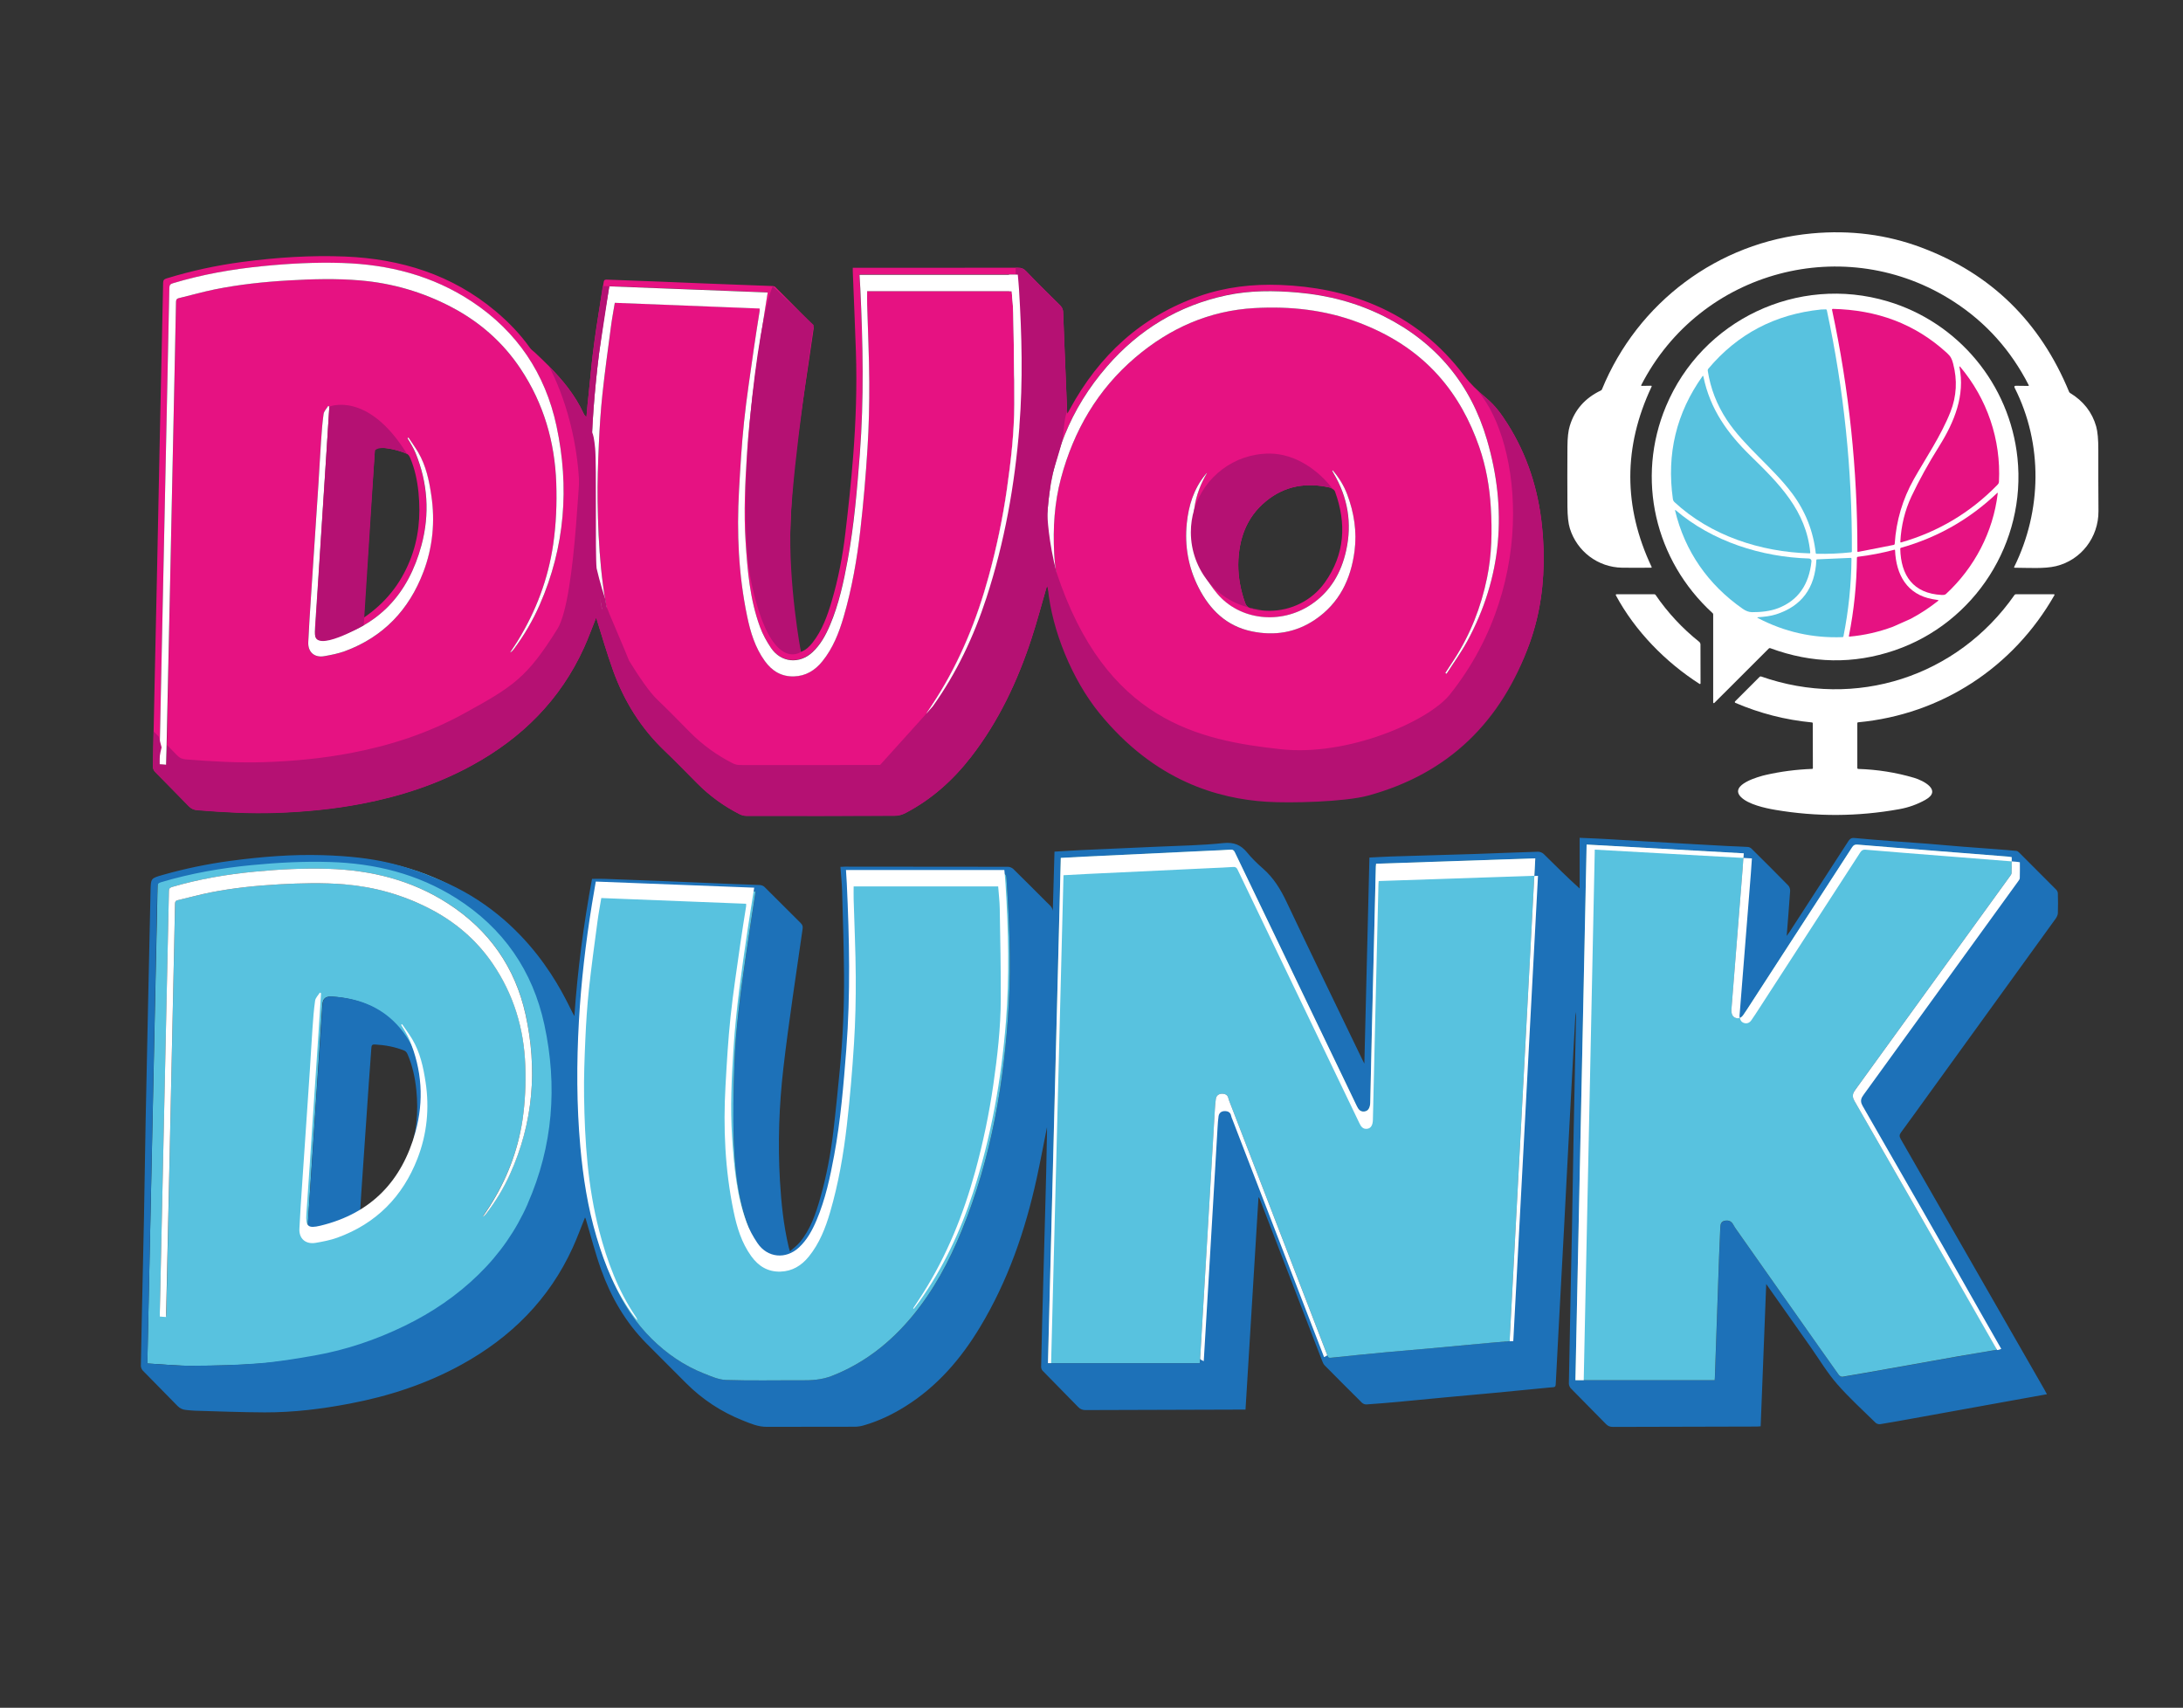 <?xml version="1.0" encoding="UTF-8"?>
<svg id="Camada_5" data-name="Camada 5" xmlns="http://www.w3.org/2000/svg" viewBox="0 0 596.28 466.46">
  <rect x="0" y="0" width="596.28" height="466.46" fill="#333333" stroke="none"/>
  <defs>
    <style>
      .cls-1 {
        fill: #e61282;
      }

      .cls-1, .cls-2, .cls-3, .cls-4, .cls-5, .cls-6 {
        stroke-width: 0px;
      }

      .cls-2 {
        fill: #1d71b8;
      }

      .cls-3 {
        fill: #b51173;
      }

      .cls-4 {
        fill: none;
      }

      .cls-5 {
        fill: #fff;
      }

      .cls-6 {
        fill: #58c2df;
      }
    </style>
  </defs>
  <g>
    <path class="cls-4" d="M122.32,246.75c-9.89-6.36-20.96-9.09-32.71-9.44-6.69-.2-13.37.14-20.04.78-7.63.73-15.16,2.01-22.51,4.16-.64.19-.9.42-.91,1.12-.43,20.43-.88,40.87-1.33,61.3-.39,17.91-.78,35.82-1.16,53.72,0,.35,0,.69,0,1.11.57.04,1.06.07,1.71.11.03-.47.06-.82.07-1.16.05-2.07.09-4.14.13-6.22.27-12.56.53-25.12.8-37.68.13-6.09.26-12.17.39-18.26.27-12.6.55-25.19.82-37.79.08-3.85.16-7.7.24-11.56,0-.51.05-.91.71-1.06,3.02-.69,6-1.54,9.03-2.13,6.16-1.21,12.41-1.85,18.68-2.2,5.98-.33,11.95-.49,17.93.01,8.09.68,15.72,2.83,22.9,6.47,7.12,3.61,13,8.58,17.46,15.09,5.79,8.44,8.6,17.79,8.96,27.86.18,4.98-.03,9.96-.77,14.91-1.27,8.44-4.31,16.23-8.91,23.48-.62.97-1.29,1.92-1.93,2.87.4-.18.65-.46.88-.76,2.61-3.38,4.81-7.01,6.57-10.87,6.37-14.06,7.51-28.68,4.23-43.55-2.82-12.77-9.91-23.02-21.24-30.31Z"/>
    <path class="cls-4" d="M107.83,279.71c-4.56-4.9-10.46-7.08-17.11-7.51-1.8-.12-2.57.49-2.68,2.25-.4,5.78-.76,11.56-1.15,17.33-.49,7.42-.98,14.84-1.47,22.26-.48,7.24-.96,14.47-1.43,21.71-.12,1.88.76,2.65,2.55,2.34,8.54-1.46,15.36-5.72,20.65-12.34,5.6-7.01,8.04-15.1,8.12-25.31-.18-1.42-.39-4.19-.86-6.93-.86-5.21-3-9.92-6.63-13.82Z"/>
    <path class="cls-6" d="M151.92,279.03c-3.27-14.9-11.58-26.7-24.82-34.92-10.83-6.71-22.84-9.62-35.54-9.98-7.33-.21-14.65.16-21.95.86-8.65.81-17.16,2.28-25.5,4.71-.79.23-1.04.57-1.05,1.36-.13,7.59-.31,15.17-.48,22.76-.42,19.53-.84,39.06-1.26,58.59-.34,16.12-.7,32.25-1.04,48.37,0,.51,0,1.01,0,1.65,4.24.23,8.33.66,12.42.63,6.22-.02,12.47-.16,18.67-.64,5.33-.42,10.65-1.27,15.91-2.19,8.83-1.54,17.27-4.34,25.34-8.2,7.67-3.66,14.64-8.28,20.76-14.15,5.88-5.64,10.49-12.11,13.79-19.46,7.15-15.94,8.42-32.52,4.71-49.38ZM107.19,325.77c-5.29,6.62-12.11,10.88-20.65,12.34-1.8.3-2.67-.46-2.55-2.34.46-7.24.95-14.47,1.43-21.71.49-7.42.98-14.84,1.47-22.26.39-5.78.75-11.56,1.15-17.33.12-1.76.89-2.38,2.68-2.25,6.65.44,12.55,2.61,17.11,7.51,3.63,3.9,5.76,8.61,6.63,13.82.46,2.74.68,5.51.86,6.93-.08,10.21-2.53,18.3-8.12,25.31ZM139.33,320.61c-1.75,3.87-3.95,7.49-6.57,10.87-.23.3-.48.58-.88.76.65-.96,1.31-1.9,1.93-2.87,4.6-7.25,7.64-15.04,8.91-23.48.74-4.95.95-9.92.77-14.91-.36-10.07-3.17-19.42-8.96-27.86-4.46-6.5-10.34-11.48-17.46-15.09-7.18-3.64-14.81-5.8-22.9-6.47-5.98-.5-11.96-.34-17.93-.01-6.28.35-12.52.99-18.68,2.2-3.04.6-6.02,1.44-9.03,2.13-.66.15-.7.55-.71,1.06-.07,3.85-.15,7.7-.24,11.56-.27,12.6-.55,25.19-.82,37.79-.13,6.09-.27,12.17-.39,18.26-.27,12.56-.53,25.12-.8,37.68-.04,2.07-.09,4.14-.13,6.22,0,.35-.04.7-.07,1.16-.65-.04-1.13-.07-1.71-.11,0-.42,0-.77,0-1.11.39-17.91.77-35.82,1.16-53.72.45-20.43.9-40.87,1.33-61.3.01-.69.27-.93.91-1.12,7.36-2.14,14.88-3.43,22.51-4.16,6.66-.64,13.34-.98,20.04-.78,11.76.35,22.82,3.08,32.71,9.44,11.33,7.28,18.42,17.54,21.24,30.31,3.28,14.87,2.14,29.49-4.23,43.55Z"/>
  </g>
  <path class="cls-5" d="M45.36,359.73c-.65-.04-1.13-.07-1.71-.11,0-.42,0-.77,0-1.11.39-17.93.77-35.85,1.16-53.78.45-20.45.9-40.91,1.33-61.36.01-.7.27-.93.91-1.12,7.36-2.15,14.88-3.43,22.51-4.16,6.66-.64,13.34-.98,20.04-.78,11.76.35,22.82,3.08,32.71,9.45,11.33,7.29,18.42,17.55,21.24,30.34,3.28,14.88,2.14,29.52-4.23,43.59-1.75,3.87-3.95,7.5-6.57,10.88-.23.3-.48.58-.88.76.65-.96,1.31-1.9,1.93-2.88,4.6-7.25,7.64-15.06,8.91-23.5.74-4.95.95-9.93.77-14.92-.36-10.08-3.17-19.44-8.96-27.89-4.46-6.51-10.34-11.49-17.46-15.1-7.18-3.65-14.81-5.8-22.9-6.48-5.98-.5-11.96-.34-17.93-.01-6.28.35-12.52.99-18.68,2.2-3.04.6-6.02,1.44-9.03,2.14-.66.15-.7.55-.71,1.07-.07,3.86-.15,7.71-.24,11.57-.27,12.61-.55,25.22-.82,37.82-.13,6.09-.26,12.18-.39,18.28-.27,12.57-.97,44.64-1,45.11Z"/>
  <g>
    <g>
      <g>
        <path class="cls-5" d="M428.8,116.28c1.31-4.34,4.14-7.55,8.49-9.63.13-.06.23-.17.28-.3,9.73-23.74,31.71-40.24,57.34-42.59,10.52-.97,20.51.32,29.96,3.87,18.97,7.12,32.4,20.25,40.3,39.4.06.13.15.24.27.31,3.64,2.21,6.02,5.26,7.12,9.12.41,1.42.6,3.59.59,6.5-.01,5.55,0,11.09.04,16.64.05,7.14-4.73,13.39-11.61,15.04-3.16.76-7.6.45-11.25.43-.18,0-.23-.08-.15-.24,7.56-15.32,7.88-33.56.12-48.9-.19-.38-.07-.57.35-.56l3.33.04c.18,0,.23-.08.14-.24-4.85-9.48-11.64-17.06-20.37-22.73-29.58-19.23-69.34-8.7-85.46,22.77-.04.08.02.19.12.19l2.54-.04c.2,0,.25.08.17.27-7.74,16.4-7.74,32.8,0,49.19.08.16.03.24-.16.24-2.62.03-5.25.03-7.87,0-6.63-.1-12.33-4.46-14.28-10.7-.43-1.37-.65-3.37-.67-6.02-.03-5.43-.04-10.86,0-16.29.01-2.48.23-4.4.65-5.77Z"/>
        <path class="cls-5" d="M455.06,110.97c9.87-23.58,35.98-35.99,60.55-28.66,19.32,5.76,33.33,22.67,35.45,42.73,2.45,23.13-11.6,45.1-33.53,52.59-11.23,3.83-22.56,3.64-34-.59-.14-.05-.26-.02-.37.08l-14.91,14.89c-.11.11-.3.03-.3-.12v-24.04c.01-.15-.04-.28-.16-.38-15.8-14.43-20.99-36.79-12.73-56.5Z"/>
        <path class="cls-5" d="M480.68,184.85c.09-.09.22-.12.34-.08,25.81,9.06,53.59.13,69.23-22.25.1-.14.24-.21.41-.21h10.35c.13,0,.22.15.15.26-11.21,19.69-30.86,32.59-53.59,34.72-.17.01-.25.11-.25.28v12.19c0,.15.12.27.27.27,5.2.16,10.29.96,15.26,2.43,2.4.71,7.79,3.38,3.03,6.03-2.21,1.23-4.58,2.08-7.11,2.53-11.31,2.04-22.61,2.1-33.9.18-2.82-.48-7.31-1.49-9.31-3.47-3.45-3.41,5.13-5.7,6.69-6.05,4.15-.95,8.39-1.5,12.71-1.66.15,0,.23-.08.22-.23l-.03-12.23c0-.14-.07-.22-.21-.23-7.26-.69-14.24-2.48-20.93-5.35-.16-.07-.2-.28-.08-.4l6.73-6.73Z"/>
        <path class="cls-5" d="M441.55,162.32h10.33c.14,0,.25.06.33.17,3.33,4.86,7.3,9.13,11.9,12.8.24.19.37.47.37.77l.02,10.6c0,.14-.15.22-.27.15-9.27-5.93-17.61-14.43-22.86-24.2-.07-.13.02-.29.17-.29Z"/>
      </g>
      <path class="cls-1" d="M531.83,96.44c-8.81-8.08-19.2-11.79-31.19-12.07-.15,0-.26.13-.22.27,4.65,21.72,6.96,43.7,6.92,65.92,0,.15.07.21.22.18l9.69-1.9c.18-.04.28-.15.29-.33.41-6.29,2.16-12.18,5.24-17.66,3.12-5.54,7.41-11.83,9.97-18.31,1.7-4.29,1.94-8.71.73-13.27-.34-1.28-.65-1.91-1.66-2.84h0Z"/>
      <path class="cls-6" d="M495.97,151.08c0,.1.09.17.19.18,3.16.07,6.32-.06,9.47-.4.13-.02.2-.09.2-.22.11-22.23-2.17-44.2-6.84-65.92-.03-.15-.13-.22-.28-.22-.62,0-1.05.01-1.31.04-12.54,1.29-22.8,6.68-30.78,16.18-.13.15-.18.35-.15.54.74,4.82,2.47,9.28,5.18,13.4,4.84,7.33,12.45,12.88,17.86,20.1,3.62,4.84,5.78,10.28,6.46,16.34h0Z"/>
      <path class="cls-1" d="M546.01,131.56c.58-11.5-3.22-22.64-10.64-31.43-.06-.07-.18-.02-.16.08,1.59,7.75-1.39,15.06-5.48,21.59-3.02,4.82-5.55,9.41-7.61,13.77-1.8,3.82-2.82,7.96-3.05,12.42,0,.15.06.21.21.17,10.13-2.91,18.86-8.11,26.19-15.6.3-.31.52-.52.54-.99h0Z"/>
      <path class="cls-6" d="M494.47,150.94c-1.1-11.46-8.49-18.8-16.36-26.48-6.2-6.06-10.99-12.64-12.84-21.63-.04-.21-.13-.23-.25-.05-7.13,10.02-9.82,21.19-8.08,33.51.05.35.2.63.44.86,9.86,9.17,23.57,13.63,36.9,14,.13,0,.19-.06.18-.19h0Z"/>
      <path class="cls-1" d="M531.52,162.26c7.76-7.15,12.91-16.95,14.15-27.46.03-.21-.04-.24-.19-.1-7.51,7.14-16.25,12.12-26.25,14.93-.11.03-.18.13-.18.24.16,7.34,3.54,12.24,11.32,12.64.55.03.93-.05,1.15-.26h0Z"/>
      <path class="cls-6" d="M457.54,139.44c2.66,11.12,9.01,20.25,18.48,26.85.87.61,1.71.91,2.54.92,2.35.02,4.95-.25,7.11-1.08,5.42-2.09,8.46-6.36,9.13-12.81.04-.4-.26-.75-.67-.77-12.94-.39-26.43-4.63-36.44-13.21-.07-.06-.18,0-.16.1h0Z"/>
      <path class="cls-1" d="M517.02,171.2l4.9-2.18c2.66-1.42,5.14-3.05,7.46-4.89.16-.13.14-.21-.06-.24-.5-.07-.99-.16-1.46-.24-6.99-1.26-9.95-6.68-10.23-13.32,0-.15-.08-.2-.22-.16-3.28.87-6.61,1.51-9.98,1.92-.12.01-.21.11-.22.24-.06,7.2-.79,14.34-2.19,21.4-.02.11.02.17.14.16,4.05-.36,8.01-1.26,11.86-2.69h0Z"/>
      <path class="cls-6" d="M505.5,152.38l-9.17.4c-.13,0-.19.07-.2.2-.35,7.66-4.03,12.6-11.04,14.84-1.48.47-3.19.66-4.84.77-.3.02-.31.1-.05.24,7.22,3.77,14.91,5.51,23.09,5.2.13,0,.21-.07.24-.2,1.39-7,2.13-14.07,2.2-21.22,0-.13-.11-.24-.24-.23h0Z"/>
    </g>
    <g id="DUODUNK-LOGO.tif">
      <g>
        <path class="cls-1" d="M421.63,150.73c0-.31-.02-.62-.03-.93,0-.39-.02-.77-.05-1.17-.02-.44-.04-.89-.07-1.34,0-.13-.02-.27-.02-.41-.03-.47-.07-.95-.11-1.42v-.02s0-.1-.02-.15v-.02c-.05-.58-.11-1.16-.16-1.74-1.05-10.01-4.05-19.34-9.45-27.85-1.59-2.51-3.3-4.89-5.64-6.85-1.18-.99-2.34-2.02-3.43-3.12-.96-.96-1.87-1.98-2.68-3.06-6.45-8.58-14.48-15.08-24.36-19.3-8.26-3.53-16.92-5.17-25.88-5.52-7.58-.29-14.98.55-22.15,3.06-15.91,5.57-27.4,16.22-35.36,30.88-.18.33-.37.65-.67,1.19-.04-.39-.07-.52-.07-.65-.06-1.47-.12-2.94-.18-4.41-.1-2.31-.19-4.63-.28-6.93-.06-1.21-.11-2.43-.15-3.64-.02-.4-.03-.8-.05-1.2-.15-3.6-.29-7.2-.42-10.8,0-.11,0-.2-.02-.3,0-.09-.02-.19-.05-.28-.02-.08-.03-.15-.06-.23-.1-.32-.25-.6-.47-.87-.08-.11-.18-.21-.29-.32-3.1-3.06-6.22-6.11-9.22-9.26-.68-.72-1.29-.94-2.21-.94h-2.49c-13.77.02-27.54.02-41.31.02h-1.35c0,.38,0,.63,0,.87.29,7.37.61,14.72.86,22.08.32,9.55-.02,19.1-.76,28.62-.55,7-1.3,14-2.13,20.97-.74,6.26-1.93,12.45-3.72,18.51-1.19,4.04-2.61,7.99-5.26,11.37-.84,1.06-1.79,1.98-3.15,2.49-.13-.42-.24-.76-.33-1.11-1.35-5.74-2-11.58-2.35-17.45-.73-12.76.02-25.48,1.61-38.14,1.32-10.54,3.03-21.04,4.53-31.56.06-.38-.11-.94-.38-1.21-3.34-3.43-6.72-6.83-10.11-10.22-.15-.15-.43-.23-.65-.24-5.88-.23-11.76-.44-17.63-.67-4.68-.18-9.35-.38-14.04-.57-4.5-.18-9-.34-13.49-.51-.47-.02-.91-.08-1.03.63-.85,5.47-1.85,10.92-2.57,16.41-.06.46-.12.91-.17,1.38-.08.66-.16,1.31-.24,1.97-.07.51-.12,1.03-.18,1.55-.02.14-.03.28-.05.42-.1.94-.2,1.88-.29,2.82-.09.86-.18,1.73-.26,2.59-.14,1.38-.28,2.75-.42,4.13-.07.77-.15,1.55-.24,2.32-.11,1.09-.2,2.19-.29,3.29-.43-.3-.65-.65-.82-1.03-2.29-4.95-5.66-9.04-9.4-12.83-1.25-1.26-2.53-2.49-3.84-3.72-.45-.42-.99-.76-1.33-1.24-2.71-3.83-5.94-7.16-9.52-10.15-11.86-9.91-25.81-14.22-41.02-14.85-9.37-.38-18.71.24-28.01,1.47-7.05.93-13.97,2.42-20.76,4.51-.67.21-.92.47-.93,1.18-.11,6.14-.26,12.26-.4,18.4-.17,7.94-.35,15.9-.51,23.84-.28,13.1-.55,26.21-.81,39.31-.17,7.94-.35,15.9-.52,23.84-.12,5.7-.24,11.39-.36,17.09-.07,3.24-.13,6.47-.19,9.71,0,.44.22.99.52,1.31,3.09,3.18,6.24,6.3,9.31,9.48.67.68,1.4.98,2.28,1.04,7.16.57,14.32.99,21.52.74,7.81-.27,15.55-1,23.22-2.46,10.63-2.02,20.83-5.33,30.35-10.55,13.59-7.44,24.07-17.85,30.53-32.06,1.27-2.79,2.31-5.7,3.34-8.27,1.48,4.67,2.89,9.65,4.64,14.5,3.02,8.37,7.62,15.77,14.11,21.94,3.02,2.88,5.92,5.89,8.87,8.85,3.41,3.43,7.28,6.23,11.57,8.41.56.29,1.24.46,1.86.46,13.51.02,27.02.02,40.53-.03.96,0,2.01-.28,2.87-.73,7.18-3.73,13.06-9.03,17.98-15.38,7.46-9.64,12.59-20.5,16.39-32,1.61-4.88,2.92-9.87,4.34-14.77.02.05.04.11.06.17.05.19.11.41.18.64,3.05,11.38,8.99,25.69,17.37,34.03,3.45,3.44,36.25,20.35,49.18,21.2,6.62.43,13.39.4,19.77-1.33,22.11-6.01,37.62-17.68,45.27-39,2.91-8.12,3.99-16.45,3.79-24.92ZM115.64,156.23c-3.91,10.32-10.92,17.75-21.39,21.63-1.82.67-3.76,1.04-5.69,1.39-2.68.46-4.49-1.12-4.38-3.84.19-4.13.48-8.25.75-12.38.24-3.88.51-7.75.77-11.62.43-6.52.87-13.03,1.29-19.55.24-3.76.43-7.53.69-11.29.17-2.49.34-5,.69-7.46.11-.78.82-1.47,1.25-2.21.11.06.22.11.33.17-.26,4.15-.51,8.3-.78,12.45-.48,7.39-.96,14.77-1.44,22.16-.55,8.55-1.08,17.1-1.68,25.65-.24,3.39.42,4.03,3.72,3.22,13.66-3.37,21.76-12.36,25.33-25.59,2.3-8.53,1.74-17.05-1.65-25.29-.29-.7-.66-1.37-1.03-2.04-.36-.66-.77-1.29-1.15-1.93.09-.06.17-.11.26-.18.9,1.35,1.86,2.66,2.68,4.07,2.13,3.63,2.97,7.68,3.58,11.77,1.06,7.13.38,14.15-2.17,20.87ZM99.35,168.73c.15-2.49.27-4.72.42-6.95.57-8.61,1.13-17.23,1.72-25.84.29-4.3.61-8.6.9-12.92.04-.59.24-.85.85-.81,2.73.15,5.39.64,7.9,1.74.4.18.73.69.9,1.12,1.28,3.02,1.94,6.19,2.27,9.45.64,6.4.07,12.65-2.37,18.66-2.58,6.36-6.65,11.51-12.58,15.54ZM147.42,165.18c-1.91,4.34-4.29,8.4-7.13,12.19-.25.33-.52.65-.95.86.7-1.08,1.43-2.13,2.09-3.23,4.99-8.12,8.3-16.85,9.67-26.31.81-5.55,1.03-11.12.84-16.7-.39-11.29-3.45-21.77-9.73-31.23-4.84-7.29-11.22-12.86-18.95-16.91-7.8-4.08-16.08-6.49-24.86-7.25-6.49-.56-12.98-.38-19.47-.02-6.81.39-13.59,1.11-20.28,2.47-3.3.67-6.54,1.61-9.81,2.39-.72.17-.76.62-.77,1.2-.07,4.32-.16,8.63-.25,12.95-.3,14.12-.59,28.23-.9,42.36-.15,6.82-.29,13.64-.43,20.46-.29,14.07-.58,28.15-.86,42.23-.05,2.32-.1,4.64-.15,6.97,0,.38-.04.77-.07,1.3-.7-.05-1.23-.08-1.85-.12,0-.46,0-.86,0-1.25.42-20.07.83-40.14,1.26-60.22.48-22.9.98-45.8,1.44-68.7.02-.78.29-1.04.99-1.25,7.99-2.4,16.15-3.84,24.44-4.66,7.24-.72,14.49-1.09,21.76-.87,12.76.4,24.76,3.46,35.5,10.59,12.3,8.16,20,19.65,23.06,33.97,3.56,16.66,2.32,33.05-4.59,48.8ZM278.45,116.58c-1.27,15.9-4.05,31.5-9,46.68-3.45,10.57-8.16,20.55-14.64,29.64-.49.68-1.01,1.32-1.52,1.99-.05-.05-.1-.1-.15-.14.89-1.36,1.8-2.71,2.66-4.07,6.54-10.34,11.07-21.54,14.28-33.31,2.14-7.84,3.81-15.77,4.96-23.81,1.1-7.68,1.99-15.4,2.01-23.17,0-2.96,0-5.92-.04-8.87,0-1.44-.02-2.88-.05-4.31-.05-3.88-.12-7.76-.19-11.64-.03-1.99-.28-3.97-.43-6.06h-39.49c0,1.17-.02,2.31,0,3.46.2,7.11.54,14.22.58,21.33.04,6.02-.1,12.05-.47,18.07-.47,7.45-1.11,14.9-1.96,22.32-.91,8.03-2.29,15.99-4.56,23.76-1.28,4.38-2.93,8.57-5.84,12.17-2,2.47-4.5,3.99-7.72,4.1-3.44.11-6.01-1.47-7.99-4.22-2.65-3.67-3.92-7.88-4.82-12.24-2.35-11.33-2.86-22.78-2.21-34.31.35-6.27.71-12.53,1.37-18.77.72-6.74,1.76-13.44,2.71-20.14.47-3.37,1.03-6.73,1.56-10.1.02-.18,0-.36,0-.71-13.18-.51-26.32-1.03-39.56-1.56-.37,2.22-.77,4.31-1.04,6.42-.82,6.18-1.68,12.35-2.35,18.55-.48,4.51-.77,9.04-.97,13.57-.23,5.22-.42,10.45-.34,15.67.06,3.27.15,6.54.32,9.79,0,.19.02.38.02.58.05.88.11,1.77.16,2.66.02.29.04.57.06.85.11,1.52.24,3.02.39,4.53,0,.02,0,.02,0,.04.07.77.15,1.53.24,2.29.09.75.18,1.5.28,2.24.26,1.94.56,3.88.92,5.8.1.55.2,1.1.31,1.65.21,1.13.46,2.26.72,3.38.11.51.24,1.02.37,1.53,0,.02,0,.04.02.06.1.42.2.84.31,1.25.91,3.52,1.97,6.98,3.26,10.36.16.44.33.87.51,1.31,0,.03.02.07.04.1.18.45.37.9.55,1.34.15.36.31.72.47,1.08.27.61.55,1.23.85,1.83.19.37.37.75.56,1.12.2.39.4.78.61,1.17.31.58.63,1.16.96,1.73.2.34.39.68.59,1.01.51.86,1.05,1.7,1.62,2.53.18.27.34.55.37.95-.27-.33-.56-.64-.81-.98-4.95-6.59-8.01-14.1-10.34-21.92-.16-.55-.33-1.12-.48-1.67-.12-.44-.24-.89-.36-1.34-.27-1-.52-2.01-.75-3.02-.09-.37-.17-.73-.25-1.11-.34-1.58-.65-3.16-.93-4.75-.11-.59-.2-1.18-.3-1.78-.16-1.03-.32-2.05-.46-3.08-.04-.28-.08-.55-.11-.83-.05-.37-.1-.75-.15-1.13-.15-1.11-.27-2.22-.38-3.33-.08-.81-.16-1.63-.24-2.44-.15-1.6-.27-3.2-.37-4.8-.2-3.01-.33-6.04-.4-9.05,0-.27-.02-.54-.02-.81,0-.19,0-.37,0-.55-.02-.43-.02-.86-.02-1.29,0-.22,0-.44,0-.66t0-.02s0,0,0-.02c0,0,0-.02,0-.03t0-.02s0,0,0-.02c0,0,0,0,0-.02t0-.02s0,0,0-.02t0-.02h0s0-.02,0-.02h0s0-.02,0-.02t0-.02c-.02-1.08-.02-2.17,0-3.26t0-.02s0-.02,0-.03t0-.02s0,0,0-.02t0-.02s0,0,0-.02t0-.02s0,0,0-.02t0-.02s0-.02,0-.02t0-.02s0,0,0-.02c0,0,0-.02,0-.03h0s0-.03,0-.04h0s0-.03,0-.05c0,0,0-.02,0-.02t0-.02s0-.02,0-.03c0-.15,0-.32,0-.47,0-.06,0-.11,0-.17t0-.02s0,0,0,0h0s0-.02,0-.02t0-.02s0,0,0-.02t0-.02s0-.02,0-.02h0s0-.02,0-.02t0-.02h0s0-.03,0-.05t0-.02c0-.19,0-.37,0-.55,0-.23,0-.47.02-.71.06-3.72-.43-6.65.41-11.18.24-1.28.15-2.61.25-3.92.07-1.06.15-2.13.24-3.19.03-.42.07-.83.11-1.24,0-.15.02-.31.04-.46.08-.99.17-1.99.28-2.98.02-.18.03-.36.06-.53.11-1.25.24-2.49.39-3.73.12-1.13.26-2.27.4-3.4.32-2.61.68-5.21,1.06-7.8.07-.5.15-.99.23-1.48.16-1.09.33-2.18.51-3.28.33-2,.68-4,1.04-6.1,14.43.55,28.81,1.11,43.26,1.66-.61,3.9-1.25,7.68-1.8,11.47-1.6,10.81-3.16,21.61-3.86,32.52-.51,8.02-.9,16.03-.37,24.05.51,7.9,1.17,15.8,3.92,23.31.74,2.02,1.81,3.97,3.02,5.75,2.73,4.03,7.76,4.47,11.33,1.15,2.22-2.08,3.63-4.69,4.79-7.46,2.4-5.68,3.69-11.67,4.8-17.7,1.77-9.58,2.57-19.27,3.32-28.97,1.16-15.1.84-30.18.12-45.28-.06-1.19-.14-2.38-.22-3.68h43.25c.11,1.34.25,2.66.33,3.99.77,12.52,1.09,25.02.09,37.55ZM369.97,150.58c-1.01,7.68-4.16,14.17-10.72,18.63-5.27,3.59-11.13,4.52-17.35,3.24-6.91-1.43-11.43-5.89-14.51-11.91-2.81-5.51-3.86-11.46-3.23-17.61.5-4.78,1.87-9.31,4.95-13.14.14-.17.28-.34.42-.51.04-.05.11-.08.17-.11-1.75,2.97-2.96,6.11-3.45,9.48-.02.18-.05.35-.07.53-.96,7.2.2,13.92,3.99,19.87h0c.66,1.05,1.41,2.06,2.24,3.06,6.16,7.35,17.32,8.6,25.62,3.08,5.35-3.56,8.3-8.72,9.66-14.85,1.64-7.46.45-14.49-3.45-21.05-.13-.22-.24-.44-.36-.66,0-.02.03-.06.11-.16,1.7,1.97,3.05,4.15,3.96,6.55,1.91,5.02,2.71,10.21,2,15.57ZM341.74,166.18c-.86-.24-1.34-.68-1.64-1.52-1.21-3.41-1.89-6.92-1.87-10.55.11-6.8,2.17-12.79,7.59-17.23,5.13-4.21,11.03-5.17,17.4-3.72.55.12,1.25.61,1.43,1.09,3.19,8.75,2.71,17.17-2.81,24.9-3.52,4.93-9.21,7.67-15.07,7.68h-.06c-.29,0-.56,0-.85-.02-.13,0-.26-.02-.4-.02-.22,0-.45-.02-.67-.06-1.02-.11-2.04-.29-3.05-.57ZM400.72,175.25c-1.65,3.04-3.72,5.87-5.6,8.78-.11-.07-.22-.14-.33-.21.81-1.25,1.64-2.49,2.44-3.74,4.42-6.84,7.33-14.31,8.96-22.24,1.3-6.36,1.42-12.82,1.03-19.29-.34-5.65-1.31-11.16-3.17-16.48-2.51-7.23-6.07-13.84-11.22-19.58-6.01-6.68-13.37-11.25-21.71-14.41-9.19-3.48-18.74-4.48-28.45-3.94-12.38.69-23.18,5.51-32.56,13.49-10.32,8.78-16.84,19.98-20.31,33-.18.66-.34,1.32-.49,1.99-.07.33-.15.66-.21.99-.16.76-.3,1.52-.43,2.29-.08.51-.16,1.01-.23,1.52-.02.12-.03.24-.05.37-.21,1.61-.36,3.22-.45,4.84-.02.31-.03.62-.04.93-.02.22-.02.44-.02.66-.03.91-.05,1.83-.03,2.74,0,.49,0,.98.02,1.47,0,.35.02.7.03,1.05,0,.03,0,.07,0,.11,0,.51.03,1.01.06,1.52.02.52.06,1.03.11,1.55.03.45.07.9.12,1.34.02.21.05.43.07.64.11.93.24,1.85.4,2.76.07.37.13.74.2,1.12,0,.07.02.12.03.17.08.42.17.83.26,1.24.09.43.19.86.29,1.28.31,1.27.66,2.53,1.05,3.77.13.42.27.82.41,1.24s.29.82.43,1.23c.15.42.3.82.46,1.23.29.75.59,1.49.91,2.23.11.27.23.53.34.79.17.4.35.79.54,1.19.02.04.03.08.05.11.17.36.34.72.51,1.08.29.6.59,1.21.9,1.8,1.41,2.73,3.16,5.28,4.75,7.91-.07.06-.14.12-.21.18-1.81-2.79-3.76-5.49-5.39-8.38-6.23-10.95-8.88-22.78-8.11-35.34.08-1.31.2-2.62.34-3.9.02-.23.06-.46.08-.68.03-.25.07-.51.1-.76.03-.25.07-.5.11-.75v-.04c.06-.39.12-.78.19-1.17.06-.35.11-.71.18-1.06.05-.28.1-.56.15-.85.02-.15.06-.3.09-.45.05-.24.1-.48.15-.72.11-.54.23-1.07.36-1.6.07-.3.14-.59.21-.9.11-.47.24-.94.37-1.4.11-.37.21-.76.32-1.13.33-1.12.69-2.25,1.08-3.35.13-.37.26-.74.4-1.11.11-.32.24-.64.37-.96.74-1.91,1.57-3.76,2.5-5.59.2-.4.41-.81.63-1.21.2-.4.42-.8.65-1.2.87-1.57,1.83-3.11,2.84-4.63.3-.44.61-.89.92-1.33.24-.33.48-.67.73-1,.28-.37.55-.74.85-1.12.86-1.12,1.75-2.21,2.69-3.29,8.72-10.05,19.55-16.63,32.6-19.41,6.45-1.38,12.98-1.34,19.52-.76,8.25.72,16.13,2.78,23.56,6.5,14.26,7.15,23.66,18.55,28.09,33.7,5.57,18.99,4.16,37.54-5.44,55.13ZM165.65,165.68c.1.55.2,1.1.31,1.65.21,1.13.46,2.26.72,3.38.11.51.24,1.02.37,1.53,1.21,2.2,2.91,5.18,4.75,8.17-.1-.5-5.88-13.84-6.14-14.73Z"/>
        <path class="cls-2" d="M562.11,244.14c0-.39-.19-.86-.46-1.13-3.37-3.41-6.76-6.8-10.16-10.18-.19-.19-.46-.38-.7-.41-1.8-.18-3.61-.32-5.41-.46-3.1-.24-6.22-.46-9.32-.7-3.25-.26-6.49-.56-9.75-.82-3.14-.24-6.28-.46-9.43-.69-3.46-.27-6.93-.53-10.4-.86-.81-.07-1.21.25-1.63.9-5.32,8.25-10.67,16.48-16.01,24.72-.2.3-.42.59-.81,1.13.33-4.34.68-8.31.94-12.3.03-.49-.18-1.15-.52-1.49-3.3-3.37-6.65-6.71-10-10.02-.25-.25-.66-.46-1-.49-1.81-.12-3.63-.16-5.44-.25-2.86-.15-5.72-.31-8.58-.47-4.89-.28-9.78-.55-14.67-.84-3.19-.19-6.36-.4-9.55-.58-2.49-.14-4.98-.24-7.74-.36v13.84c-3.46-3.1-6.6-6.27-9.79-9.4-.37-.37-1.04-.65-1.57-.64-5.66.17-11.31.42-16.97.61-7.69.25-15.38.46-23.08.69-1.98.07-3.95.19-6.01.29-.46,18.72-.91,37.35-1.38,56.29-.3-.6-.47-.93-.63-1.25-6.89-14.3-13.83-28.57-20.62-42.92-1.64-3.46-3.55-6.59-6.45-9.12-1.53-1.34-3.01-2.77-4.29-4.34-1.74-2.12-3.63-2.91-6.53-2.61-5.98.64-12.02.71-18.03.99-6.84.32-13.7.59-20.54.91-2.49.12-4.98.29-7.55.44-.15,5.45-.32,10.81-.46,16.17-.11-1.03-.95-1.65-1.65-2.34-3.03-3.03-6.05-6.07-9.11-9.07-.36-.35-.97-.62-1.47-.62-14.85-.03-29.71-.04-44.56-.04-.37,0-.76.03-1.22.06.16,2.31.4,4.47.46,6.64.21,7.55.46,15.09.52,22.64.07,8.74-.31,17.48-1.16,26.18-.55,5.65-1.1,11.3-1.77,16.93-.73,6.1-1.87,12.13-3.55,18.03-1.23,4.32-2.67,8.59-5.6,12.13-.73.88-1.7,1.56-2.69,2.46-.18-.61-.28-.88-.34-1.16-1.4-5.96-2.04-12.02-2.39-18.11-.6-10.32-.24-20.64.95-30.88,1.47-12.68,3.45-25.3,5.24-37.94.11-.72-.07-1.13-.55-1.61-3.3-3.28-6.57-6.58-9.87-9.84-.29-.29-.8-.48-1.21-.51-2.31-.12-4.64-.16-6.96-.26-6.56-.27-13.12-.56-19.69-.83-5.29-.21-10.59-.42-15.88-.6-1.11-.04-2.22,0-3.36,0-2.29,12.36-3.93,24.71-4.82,37.49-.29-.55-.43-.79-.56-1.04-2.25-4.33-11.52-25.9-36.23-36.16-9.77-4.06-17.19-6.3-31.93-6.76-8.45-.26-16.87.44-25.25,1.56-6.27.84-12.44,2.12-18.52,3.85-3.21.92-3.2.95-3.28,4.29-.23,10.41-.46,20.84-.68,31.25-.23,10.49-.46,20.97-.66,31.46-.17,9.11-.3,18.22-.47,27.33-.07,3.81-.17,7.62-.25,11.43-.2,9.44-.42,18.86-.59,28.3,0,.44.22.99.53,1.31,3.14,3.23,6.33,6.4,9.46,9.64.68.7,1.43,1.04,2.36,1.12.8.06,1.59.19,2.39.2,6.38.18,12.75.44,19.13.46,7.81.02,15.55-.93,23.22-2.4,10.67-2.03,20.89-5.36,30.45-10.62,13.54-7.44,23.99-17.84,30.44-32.01,1.21-2.66,2.22-5.43,3.34-8.21.07.15.16.26.2.4,1.39,4.63,2.58,9.32,4.21,13.87,2.71,7.54,6.67,14.38,12.36,20.13,3.59,3.6,7.19,7.19,10.77,10.79,4.49,4.51,9.71,7.94,15.61,10.28,2.07.83,4.14,1.73,6.46,1.72,8.03-.02,16.05,0,24.07-.03.86,0,1.74-.15,2.55-.4,4.03-1.17,7.79-2.97,11.33-5.2,8.65-5.43,15.11-12.93,20.33-21.6,7.62-12.63,12.35-26.35,15.49-40.68.99-4.56,1.85-9.14,2.81-13.94,0,.56,0,.9,0,1.25-.07,3.81-.14,7.62-.23,11.43-.07,2.94-.15,5.88-.23,8.82-.29,10.41-.57,20.82-.85,31.23-.11,4.25-.22,8.49-.3,12.74,0,.34.15.78.39,1.03,3.23,3.33,6.52,6.62,9.76,9.96.58.6,1.19.81,2,.81,14.2-.06,28.41-.09,42.6-.13h1.08c1.19-19.39,2.36-38.62,3.55-58.06.2.3.28.38.32.48,5.68,14.75,11.36,29.49,17.05,44.23.17.46.39.96.73,1.3,3.37,3.41,6.75,6.8,10.16,10.18.29.28.81.48,1.21.46,2.93-.2,5.86-.44,8.78-.71,4.34-.4,8.65-.83,12.98-1.24,4.34-.4,8.67-.77,13-1.19,5.06-.48,10.11-1,15.16-1.47,1.91-.18,1.74.14,1.85-1.94.27-4.93.5-9.86.77-14.79.47-8.92.97-17.84,1.44-26.75.4-7.47.77-14.94,1.17-22.4.48-9.18.97-18.34,1.47-27.52.16-3.06.33-6.13.51-9.19.12.58.13,1.16.12,1.73-.21,10.13-.43,20.25-.63,30.38-.18,9.22-.32,18.44-.48,27.66-.07,3.74-.16,7.47-.24,11.21-.21,10.16-.42,20.32-.6,30.48,0,.44.2,1,.51,1.32,3.19,3.28,6.44,6.51,9.63,9.78.55.57,1.12.78,1.91.78,13.11-.05,26.22-.07,39.33-.1.31,0,.63-.04,1.01-.07.51-12.91,1-25.75,1.52-38.86,4.18,5.94,8.19,11.63,12.2,17.32,2.35,3.35,4.47,6.91,7.15,9.98,3.26,3.75,6.97,7.1,10.52,10.59.28.28.86.45,1.25.39,2.93-.47,5.84-1,8.77-1.53,8.8-1.59,17.61-3.19,26.41-4.78,3.41-.62,6.83-1.24,10.38-1.87-.29-.54-.52-.98-.77-1.41-13.05-22.77-26.1-45.53-39.17-68.29-.4-.69-.41-1.16.08-1.82,2.5-3.39,4.95-6.81,7.42-10.23,11.61-16.05,23.23-32.11,34.84-48.18.29-.41.55-.95.58-1.45.07-1.78.05-3.55,0-5.33ZM144.14,328.83c-3.21,7.28-7.68,13.69-13.4,19.27-5.94,5.81-12.71,10.39-20.16,14.02-7.84,3.82-16.04,6.6-24.62,8.12-5.12.91-10.28,1.75-15.46,2.17-6.03.48-12.09.61-18.14.64-3.98.02-7.95-.4-12.07-.63,0-.63,0-1.12,0-1.63.33-15.96.68-31.93,1.01-47.91.41-19.34.81-38.69,1.22-58.03.16-7.51.33-15.03.46-22.54,0-.78.25-1.12,1.02-1.34,8.09-2.41,16.36-3.86,24.76-4.67,7.09-.69,14.19-1.06,21.32-.85,12.34.36,24,3.23,34.52,9.88,12.86,8.14,20.93,19.83,24.1,34.59,3.6,16.7,2.36,33.12-4.58,48.91ZM275.56,274.15c-1.17,21.28-4.72,42.1-12.83,61.93-3.44,8.39-7.68,16.37-13.5,23.39-5.99,7.23-13.16,12.91-22.01,16.35-2.75,1.08-5.53,1.22-8.4,1.21-6.83-.04-13.66.12-20.48-.1-2.05-.07-4.12-1.01-6.09-1.79-5.39-2.14-10.1-5.39-14.21-9.44-4.36-4.3-7.66-9.35-10.22-14.91-4.4-9.58-6.86-19.7-8.17-30.12-1.92-15.34-1.87-30.7-.69-46.09.82-10.83,2.23-21.58,4.16-32.26.02-.14.07-.27.11-.49,14.41.55,28.8,1.11,43.19,1.66-.89,5.84-1.79,11.58-2.62,17.32-1.45,10.02-2.84,20.06-3.19,30.19-.23,6.82-.4,13.66-.15,20.47.29,7.94,1.12,15.87,3.9,23.41.73,1.99,1.77,3.91,2.96,5.66,2.79,4.12,7.89,4.56,11.48,1.1,2.62-2.53,4.14-5.75,5.39-9.1,2.23-5.93,3.54-12.11,4.51-18.34,3.21-20.51,4.2-41.15,3.45-61.88-.14-3.92-.37-7.83-.55-11.75-.03-.61,0-1.23,0-2h1.17c13.58,0,27.17.02,40.75-.02,1.04,0,1.34.32,1.4,1.33.77,11.42,1.28,22.84.64,34.28ZM412.36,366.34c-1.79.15-3.55.29-5.31.44-5.37.5-10.75,1.01-16.13,1.5-4.29.39-8.58.74-12.87,1.14-4.87.46-9.74.94-14.59,1.46-.71.07-.77-.35-.94-.77-1.63-4.23-3.26-8.47-4.89-12.69-7.24-18.78-14.49-37.56-21.72-56.33-.13-.34-.29-.68-.36-1.03-.19-.98-.87-1.3-1.74-1.3-.9,0-1.56.48-1.69,1.39-.15,1-.21,2.02-.28,3.04-.76,12.86-1.51,25.73-2.27,38.59-.57,9.79-1.16,19.57-1.74,29.35-.02.4-.08.79-.13,1.21h-41.46c1.17-45.98,2.34-91.95,3.5-138.01,2.25-.12,4.41-.24,6.58-.35,11.35-.54,22.71-1.07,34.06-1.61,1.89-.09,3.77-.15,5.66-.29.63-.05.95.1,1.24.7,10.07,20.99,20.17,41.97,30.26,62.96,1,2.09,2.01,4.18,3.01,6.28.45.94.97,1.75,2.18,1.57.98-.14,1.5-.97,1.54-2.44.16-6.79.3-13.58.46-20.36.35-14.7.7-29.4,1.06-44.1,0-.21.03-.43.07-.77,14.53-.49,28.96-.98,43.51-1.47-2.34,44.02-4.67,87.91-7.01,131.89ZM549.46,238.46c0,.32-.28.64-.49.94-13.87,19.16-27.75,38.31-41.62,57.48-.32.44-.65.87-.93,1.34-.49.83-.37,1.63.11,2.46,5.43,9.44,10.83,18.88,16.24,28.32,7.44,12.96,14.88,25.92,22.31,38.89.14.24.25.51.4.81-3.51.59-6.97,1.16-10.41,1.77-6.44,1.13-12.87,2.29-19.31,3.44-4.16.74-8.32,1.48-12.48,2.18-.31.05-.81-.23-1-.51-3.66-5.14-7.28-10.31-10.92-15.47-5.7-8.1-11.41-16.2-17.1-24.3-.29-.42-.57-.85-.81-1.29-.5-.94-1.27-1.23-2.27-1.06-1,.17-1.23.89-1.26,1.75-.11,2.68-.25,5.36-.34,8.05-.39,11.03-.77,22.06-1.15,33.08,0,.18-.02.36-.05.66h-38.05c1.02-48.78,2.04-97.5,3.06-146.31,14.33.8,28.55,1.59,42.92,2.4-.1,1.43-.18,2.79-.29,4.16-1.01,12.77-2.03,25.54-3.05,38.31-.02.25-.06.51-.02.76.09.81.37,1.49,1.24,1.74.86.25,1.51-.11,1.98-.78.75-1.07,1.45-2.17,2.16-3.27,9.2-14.18,18.4-28.37,27.58-42.56.38-.59.76-.79,1.47-.73,6.95.59,13.89,1.12,20.84,1.67,6.73.54,13.46,1.07,20.19,1.6.33.02.64.09,1.08.15,0,1.44.03,2.88-.02,4.33Z"/>
        <path class="cls-5" d="M253.13,194.76c.89-1.36,1.8-2.7,2.66-4.07,6.54-10.34,11.06-21.55,14.28-33.31,2.14-7.83,3.81-15.77,4.96-23.8,1.1-7.68,1.99-15.4,2.02-23.17.03-8.27-.14-16.54-.28-24.81-.03-1.99-.28-3.97-.43-6.06h-39.48c0,1.17-.03,2.32,0,3.46.2,7.11.54,14.22.58,21.33.03,6.02-.1,12.06-.48,18.07-.47,7.45-1.1,14.9-1.95,22.32-.92,8.03-2.3,15.99-4.57,23.77-1.28,4.37-2.92,8.57-5.84,12.17-2,2.46-4.5,3.99-7.71,4.09-3.44.11-6.02-1.47-8-4.22-2.65-3.68-3.92-7.88-4.82-12.24-2.35-11.33-2.86-22.79-2.21-34.31.35-6.26.71-12.53,1.37-18.77.71-6.74,1.76-13.44,2.7-20.15.47-3.37,1.04-6.73,1.56-10.09.03-.18,0-.36,0-.7-13.17-.52-26.32-1.04-39.56-1.56-.36,2.21-.77,4.31-1.04,6.42-.82,6.18-1.68,12.35-2.34,18.55-.48,4.5-.77,9.04-.97,13.56-.23,5.22-.43,10.45-.35,15.67.19,12.34,1,24.64,4.12,36.65,2.17,8.34,5.14,16.38,10.04,23.58.18.27.34.55.38.94-.27-.32-.56-.63-.82-.97-4.96-6.6-8.01-14.1-10.34-21.92-2.38-7.99-3.65-16.19-4.4-24.48-.74-13.05-1.04-22.92-.39-34.39.61-10.73,1.85-21.4,3.57-32.01.33-2,.68-4,1.04-6.1,14.43.56,28.82,1.11,43.27,1.67-.61,3.89-1.24,7.68-1.8,11.47-1.6,10.8-3.16,21.61-3.86,32.53-.51,8.01-.9,16.03-.38,24.05.51,7.9,1.17,15.8,3.93,23.31.74,2.02,1.81,3.97,3.02,5.75,2.73,4.02,7.76,4.48,11.33,1.15,2.22-2.07,3.63-4.69,4.8-7.45,2.4-5.68,3.69-11.67,4.8-17.7,1.77-9.58,2.57-19.27,3.32-28.97,1.16-15.1.84-30.18.13-45.28-.06-1.19-.14-2.38-.22-3.68h43.26c.11,1.34.25,2.66.33,4,.77,12.51,1.09,25.02.09,37.54-1.27,15.9-4.05,31.51-9.01,46.68-3.45,10.57-8.16,20.55-14.64,29.65-.48.68-1.01,1.33-1.51,1.99-.05-.05-.1-.09-.15-.14Z"/>
        <path class="cls-5" d="M45.41,208.9c-.7-.04-1.23-.08-1.85-.12,0-.47,0-.86,0-1.25.42-20.07.84-40.14,1.26-60.21.48-22.9.98-45.8,1.44-68.71.02-.78.29-1.04.99-1.25,7.98-2.4,16.15-3.84,24.44-4.66,7.23-.72,14.48-1.1,21.75-.87,12.76.39,24.77,3.45,35.51,10.58,12.3,8.16,20,19.66,23.06,33.97,3.56,16.66,2.32,33.05-4.59,48.81-1.9,4.33-4.29,8.4-7.13,12.19-.25.33-.52.65-.96.85.7-1.07,1.43-2.13,2.1-3.22,4.99-8.12,8.29-16.86,9.67-26.31.81-5.55,1.03-11.12.84-16.71-.39-11.29-3.44-21.77-9.73-31.23-4.84-7.29-11.22-12.86-18.95-16.91-7.79-4.08-16.08-6.5-24.86-7.25-6.5-.56-12.98-.38-19.47-.01-6.81.39-13.59,1.11-20.28,2.46-3.29.67-6.53,1.61-9.81,2.39-.72.17-.76.62-.77,1.19-.08,4.32-.17,8.64-.26,12.95-.3,14.12-.6,28.23-.9,42.35-.14,6.82-.29,13.64-.43,20.46-.29,14.08-1.06,49.98-1.09,50.5Z"/>
        <path class="cls-5" d="M299.6,183.98c-1.81-2.79-3.76-5.49-5.4-8.37-6.22-10.96-8.88-22.79-8.11-35.34.93-15.2,6.29-28.66,16.3-40.19,8.72-10.04,19.55-16.63,32.6-19.41,6.45-1.37,12.98-1.33,19.52-.76,8.25.72,16.14,2.78,23.56,6.51,14.25,7.15,23.66,18.55,28.09,33.7,5.56,18.99,4.15,37.54-5.44,55.13-1.66,3.04-3.72,5.86-5.6,8.79-.11-.07-.22-.14-.34-.21.81-1.25,1.63-2.49,2.44-3.74,4.42-6.84,7.33-14.31,8.96-22.24,1.31-6.35,1.42-12.81,1.03-19.29-.34-5.64-1.31-11.15-3.16-16.48-2.51-7.22-6.08-13.84-11.23-19.58-6-6.68-13.37-11.24-21.71-14.4-9.19-3.49-18.74-4.49-28.44-3.95-12.38.69-23.18,5.51-32.56,13.49-10.32,8.79-16.83,19.98-20.31,33.01-1.79,6.72-2.21,13.56-1.85,20.49.46,8.82,3.07,17,7.1,24.76,1.41,2.73,3.16,5.28,4.75,7.91-.07.06-.14.12-.21.18Z"/>
        <path class="cls-5" d="M89.96,111.06c-.26,4.15-.52,8.3-.79,12.45-.48,7.39-.96,14.78-1.44,22.17-.56,8.55-1.08,17.1-1.67,25.65-.24,3.39.42,4.04,3.73,3.22,13.66-3.37,21.76-12.36,25.33-25.6,2.3-8.53,1.75-17.04-1.64-25.29-.29-.7-.66-1.37-1.03-2.04-.36-.66-.76-1.29-1.15-1.93.09-.06.17-.12.26-.18.9,1.35,1.86,2.66,2.68,4.06,2.13,3.63,2.98,7.69,3.58,11.78,1.06,7.13.38,14.15-2.17,20.87-3.91,10.32-10.92,17.74-21.39,21.62-1.82.67-3.77,1.05-5.69,1.39-2.68.47-4.49-1.11-4.37-3.83.18-4.13.48-8.26.74-12.38.25-3.87.51-7.75.77-11.62.43-6.52.87-13.03,1.29-19.55.24-3.77.43-7.53.69-11.3.17-2.49.34-4.99.69-7.46.11-.78.82-1.47,1.26-2.21.11.06.22.12.33.17Z"/>
        <path class="cls-5" d="M329.71,129.16c-1.75,2.98-2.96,6.12-3.45,9.48-1.26,8.67.47,16.66,6.18,23.46,6.16,7.35,17.32,8.59,25.61,3.08,5.35-3.56,8.31-8.71,9.66-14.85,1.64-7.45.45-14.48-3.45-21.05-.13-.22-.24-.44-.36-.66,0-.01.04-.06.11-.16,1.71,1.97,3.05,4.15,3.96,6.55,1.9,5.02,2.71,10.21,2.01,15.57-1.01,7.68-4.17,14.17-10.71,18.63-5.27,3.59-11.14,4.53-17.35,3.24-6.91-1.43-11.43-5.89-14.51-11.91-2.82-5.51-3.87-11.46-3.24-17.61.49-4.78,1.87-9.3,4.95-13.14.14-.17.27-.34.42-.5.05-.05.12-.08.18-.12Z"/>
        <path class="cls-6" d="M375.85,235.92c14.53-.49,28.95-.98,43.51-1.47-2.34,44.02-4.67,87.91-7.01,131.88-1.8.15-3.56.29-5.31.45-5.38.49-10.75,1-16.13,1.49-4.29.39-8.58.74-12.87,1.14-4.87.46-9.73.94-14.59,1.46-.7.07-.77-.35-.93-.78-1.63-4.23-3.26-8.46-4.89-12.69-7.24-18.78-14.49-37.55-21.73-56.33-.13-.34-.29-.67-.36-1.02-.19-.98-.87-1.3-1.74-1.29-.9,0-1.55.48-1.69,1.39-.16,1-.21,2.02-.27,3.03-.76,12.86-1.51,25.73-2.27,38.6-.58,9.78-1.16,19.57-1.75,29.35-.02.39-.08.78-.13,1.2h-41.46c1.17-45.98,2.34-91.95,3.51-138.01,2.25-.12,4.41-.25,6.58-.35,11.35-.54,22.71-1.07,34.06-1.61,1.89-.09,3.77-.15,5.66-.29.63-.05.95.1,1.24.7,10.07,20.99,20.16,41.98,30.25,62.96,1.01,2.09,2.02,4.18,3.01,6.28.44.94.97,1.75,2.18,1.58.97-.14,1.5-.98,1.54-2.44.16-6.79.31-13.58.47-20.36.35-14.7.7-29.4,1.06-44.1,0-.21.04-.43.07-.77Z"/>
        <path class="cls-5" d="M419.36,234.45c-.08,1.59-.17,3.18-.25,4.76-14.23.49-28.32.96-42.52,1.44-.03.34-.07.55-.07.77-.35,14.7-.71,29.4-1.05,44.1-.16,6.79-.31,13.58-.47,20.36-.03,1.46-.56,2.3-1.53,2.44-1.21.17-1.74-.64-2.18-1.58-.99-2.09-2.01-4.18-3.01-6.27-10.09-20.98-20.18-41.97-30.25-62.96-.29-.6-.61-.74-1.24-.7-1.88.14-3.77.2-5.66.29-11.36.54-22.71,1.08-34.06,1.61-2.17.1-4.34.23-6.58.35-1.13,44.29-2.25,88.5-3.37,132.71,0,.19,0,.38-.01.57h-.86c.2-7.8,2.4-94.2,3.5-138.01,2.25-.12,4.41-.24,6.58-.35,11.35-.54,22.71-1.07,34.06-1.61,1.89-.09,3.77-.15,5.66-.29.63-.05.95.1,1.24.7,10.07,20.99,20.17,41.97,30.26,62.96,1,2.09,2.01,4.18,3.01,6.28.45.94.97,1.75,2.18,1.57.98-.14,1.5-.97,1.54-2.44.16-6.79.3-13.58.46-20.36.35-14.7.7-29.4,1.06-44.1,0-.21.03-.43.07-.77,14.53-.49,28.96-.98,43.51-1.47Z"/>
        <path class="cls-5" d="M361.67,370.7l-3.3-8.56c-7.24-18.77-14.49-37.55-21.73-56.33-.13-.33-.29-.67-.36-1.02-.19-.98-.86-1.3-1.74-1.3-.9,0-1.55.48-1.69,1.39-.15,1-.21,2.02-.27,3.03-.76,12.87-1.51,25.73-2.27,38.6-.5,8.43-1,16.86-1.51,25.29-.46-.23-.99-.45-.98-.68.59-9.78,1.17-19.56,1.74-29.35.76-12.87,1.51-25.73,2.27-38.59.07-1.02.12-2.04.28-3.04.14-.9.79-1.38,1.69-1.39.86,0,1.55.32,1.74,1.3.07.35.23.68.36,1.03,7.24,18.77,14.48,37.55,21.72,56.33,1.63,4.22,3.26,8.46,4.89,12.69.06.15-.33.37-.85.59Z"/>
        <path class="cls-5" d="M420.1,239.22c-2.25,42.37-4.5,84.76-6.75,127.09l-1,.05c2.24-42.2,4.5-84.87,6.75-127.1.33,0,.66-.02.99-.03Z"/>
        <path class="cls-6" d="M468.36,377h-38.04c1.02-48.78,2.04-97.5,3.06-146.31,14.33.8,28.56,1.59,42.92,2.39-.1,1.43-.18,2.8-.29,4.15-1.01,12.77-2.03,25.54-3.05,38.31-.02.25-.06.51-.03.76.09.8.38,1.49,1.24,1.74.86.25,1.51-.11,1.98-.78.75-1.07,1.45-2.17,2.16-3.27,9.2-14.18,18.4-28.37,27.58-42.56.38-.59.76-.79,1.48-.73,6.94.59,13.89,1.13,20.84,1.68,6.73.53,13.46,1.06,20.19,1.59.32.03.65.09,1.09.15,0,1.44.03,2.88-.02,4.32-.01.32-.28.65-.49.94-13.87,19.16-27.75,38.32-41.62,57.48-.32.44-.65.87-.93,1.34-.49.83-.38,1.63.1,2.46,5.43,9.43,10.83,18.88,16.24,28.31,7.44,12.96,14.87,25.92,22.31,38.88.14.25.25.51.4.82-3.52.59-6.97,1.16-10.42,1.76-6.44,1.13-12.87,2.29-19.31,3.44-4.16.74-8.32,1.49-12.49,2.18-.3.05-.8-.23-1-.51-3.66-5.14-7.29-10.31-10.92-15.47-5.7-8.1-11.4-16.2-17.1-24.3-.29-.41-.57-.84-.81-1.29-.5-.93-1.27-1.23-2.27-1.05-1,.17-1.23.89-1.26,1.75-.12,2.68-.25,5.37-.34,8.05-.39,11.03-.76,22.06-1.15,33.09,0,.18-.03.36-.05.66Z"/>
        <path class="cls-6" d="M231.6,238.57c.45,0,.8,0,1.16,0,13.58,0,27.17.01,40.75-.02,1.04,0,1.33.31,1.4,1.33.76,11.42,1.28,22.84.64,34.28-1.18,21.28-4.72,42.09-12.84,61.93-3.43,8.39-7.68,16.37-13.5,23.39-5.99,7.23-13.16,12.9-22.01,16.35-2.75,1.07-5.53,1.22-8.41,1.2-6.83-.04-13.66.13-20.47-.1-2.05-.07-4.12-1.01-6.09-1.79-5.39-2.14-10.1-5.38-14.21-9.44-4.36-4.3-7.66-9.35-10.22-14.91-4.41-9.59-6.86-19.7-8.17-30.12-1.93-15.34-1.87-30.71-.7-46.09.82-10.83,2.24-21.58,4.17-32.26.02-.14.06-.27.11-.49,14.41.55,28.8,1.11,43.18,1.66-.89,5.85-1.79,11.58-2.62,17.32-1.45,10.02-2.84,20.06-3.18,30.19-.23,6.82-.4,13.65-.15,20.46.29,7.94,1.12,15.87,3.89,23.42.73,1.98,1.77,3.91,2.96,5.66,2.8,4.12,7.89,4.56,11.48,1.1,2.62-2.53,4.14-5.75,5.39-9.1,2.23-5.94,3.53-12.11,4.51-18.35,3.21-20.51,4.21-41.15,3.46-61.88-.14-3.92-.37-7.83-.55-11.75-.03-.61,0-1.23,0-2Z"/>
        <path class="cls-5" d="M249.44,357.34c.89-1.36,1.8-2.7,2.66-4.07,6.54-10.34,11.06-21.55,14.28-33.31,2.14-7.83,3.81-15.77,4.96-23.8,1.1-7.68,1.99-15.4,2.02-23.17.03-8.27-.14-16.54-.28-24.81-.03-1.99-.28-3.97-.43-6.06h-39.48c0,1.17-.03,2.32,0,3.46.2,7.11.54,14.22.58,21.33.03,6.02-.1,12.06-.48,18.07-.47,7.45-1.1,14.9-1.95,22.32-.92,8.03-2.3,15.99-4.57,23.77-1.28,4.37-2.92,8.57-5.84,12.17-2,2.46-4.5,3.99-7.71,4.09-3.44.11-6.02-1.47-8-4.22-2.65-3.68-3.92-7.88-4.82-12.24-2.35-11.33-2.86-22.79-2.21-34.31.35-6.26.71-12.53,1.37-18.77.71-6.74,1.76-13.44,2.7-20.15.47-3.37,1.04-6.73,1.56-10.09.03-.18,0-.36,0-.7-13.17-.52-26.32-1.04-39.56-1.56-.36,2.21-.77,4.31-1.04,6.42-.82,6.18-1.68,12.35-2.34,18.55-.48,4.5-.77,9.04-.97,13.56-.23,5.22-.43,10.45-.35,15.67.19,12.34,1,24.64,4.12,36.65,2.17,8.34,5.14,16.38,10.04,23.58.18.27.34.55.38.94-.27-.32-.56-.63-.82-.97-4.96-6.6-8.01-14.1-10.34-21.92-2.38-7.99-3.65-16.19-4.4-24.48-1.03-11.45-1.04-22.92-.39-34.39.61-10.73,1.85-21.4,3.57-32.01.33-2,.68-4,1.04-6.1,14.43.56,28.82,1.11,43.27,1.67-.61,3.89-1.24,7.68-1.8,11.47-1.6,10.8-3.16,21.61-3.86,32.53-.51,8.01-.9,16.03-.38,24.05.51,7.9,1.17,15.8,3.93,23.31.74,2.02,1.81,3.97,3.02,5.75,2.73,4.02,7.76,4.48,11.33,1.15,2.22-2.07,3.63-4.69,4.8-7.45,2.4-5.68,3.69-11.67,4.8-17.7,1.77-9.58,2.57-19.27,3.32-28.97,1.16-15.1.84-30.18.13-45.28-.06-1.19-.14-2.38-.22-3.68h43.26c.11,1.34.25,2.66.33,4,.77,12.51,1.09,25.02.09,37.54-1.27,15.9-4.05,31.51-9.01,46.68-3.45,10.57-8.16,20.55-14.64,29.65-.48.68-1.01,1.33-1.51,1.99-.05-.05-.1-.09-.15-.14Z"/>
        <path class="cls-2" d="M115.08,293.64c-.88-5.23-3.06-9.97-6.76-13.89-4.66-4.93-10.68-7.11-17.47-7.55-1.83-.12-2.62.5-2.74,2.27-.41,5.8-.78,11.62-1.17,17.42-.5,7.46-1,14.92-1.5,22.37-.49,7.28-.98,14.54-1.46,21.82-.12,1.89.77,2.66,2.6,2.36,8.72-1.46,15.68-5.75,21.08-12.4,5.71-7.04,8.2-15.17,8.29-25.43-.18-1.42-.4-4.21-.87-6.96ZM111.67,315.31c-2.51,6.6-6.61,12.05-12.54,16.17-.18.12-.38.23-.82.5.13-2.09.22-3.95.35-5.81.69-10.22,1.4-20.43,2.1-30.64.21-3.13.48-6.24.68-9.36.04-.67.27-.93.96-.88,2.79.16,5.51.64,8.09,1.7.36.15.67.59.83.96,1.35,3.14,2.06,6.42,2.4,9.8.61,6,.11,11.87-2.05,17.57Z"/>
      </g>
    </g>
  </g>
  <path class="cls-3" d="M211.09,78.16l11.18,10.66s-5.67,37.01-6.33,53.9c-.66,16.9,2.83,35.35,2.83,35.35,0,0-8.1,6.07-13.43-18.46-4.64-21.38,1.5-72.04,5.74-81.46Z"/>
  <path class="cls-3" d="M111.13,123.94c-.3-.12-6.76-2.77-8.74-.92l-3.03,47.76s-13.61,7.94-13.31,2.27l3.92-61.99s10.5-4.38,21.17,12.88Z"/>
  <path class="cls-5" d="M476.21,234.34c-13.58-.76-27.04-1.51-40.6-2.27-1.01,48.35-2.02,96.61-3.02,144.92h-2.27c1.02-48.78,2.04-97.5,3.06-146.31,14.33.8,28.55,1.59,42.92,2.4-.03.42-.06.84-.09,1.25Z"/>
  <path class="cls-5" d="M549.49,234.14v1.14c-6.34-.51-12.7-1-19.04-1.51-6.95-.55-13.9-1.08-20.84-1.68-.73-.06-1.09.14-1.48.73-9.18,14.19-18.38,28.38-27.57,42.56-.71,1.1-1.42,2.2-2.17,3.27-.46.67-1.12,1.03-1.98.78-.73-.22-1.05-.75-1.18-1.4.37-.13.68-.41.93-.77.75-1.07,1.45-2.17,2.16-3.27,9.2-14.18,18.4-28.37,27.58-42.56.38-.59.76-.79,1.47-.73,6.95.59,13.89,1.12,20.84,1.67,6.73.54,13.46,1.07,20.19,1.6.33.02.64.09,1.08.15Z"/>
  <path class="cls-5" d="M476.21,234.34c.77.04,1.55.09,2.32.13-.1,1.43-.18,2.79-.29,4.16-1.01,12.77-2.03,25.54-3.05,38.31-.02.25-.06.51-.03.76.02.11.03.24.06.34-.31.11-.66.13-1.05.02-.86-.25-1.15-.94-1.24-1.74-.03-.24,0-.51.02-.76,1.02-12.77,2.04-25.54,3.05-38.31.08-.96.15-1.91.2-2.9Z"/>
  <path class="cls-5" d="M551.7,239.84c0,.33-.29.65-.49.95-13.87,19.16-27.75,38.31-41.62,57.48-.32.44-.65.87-.93,1.34-.49.83-.37,1.63.11,2.46,5.42,9.44,10.83,18.88,16.24,28.32,7.43,12.96,14.19,25.08,21.63,38.05,0,0-1.05.45-1.16.27-7.43-12.96-15.27-26.74-22.71-39.7-5.41-9.44-10.81-18.88-16.24-28.32-.48-.83-.59-1.63-.11-2.46.28-.46.61-.9.93-1.34,13.88-19.17,27.75-38.32,41.62-57.48.21-.29.48-.62.49-.94.04-1.06.03-2.13.02-3.19.38.02.77.06,1.15.09.33.02.65.09,1.09.15,0,1.44.03,2.88-.02,4.32Z"/>
  <path class="cls-3" d="M164.63,78.16c-.08.66-1.93,12.57-2.72,18.64-.07.51-.12,1.03-.18,1.55-.02.14-.03.28-.05.42-.1.94-.2,1.88-.29,2.82-.09.86-.18,1.73-.26,2.59-.14,1.38-.28,2.75-.42,4.13-.07.77-.15,1.55-.24,2.32-.11,1.09-.2,2.19-.29,3.29-.43-.3-.65-.65-.82-1.03-2.29-4.95-5.66-9.04-9.4-12.83,3.98,7.56,8.49,20.84,8.34,36.49-.06,5.72,2.96,10.97,4.15,16.54h0c-.08-.8-.16-1.6-.24-2.4-.15-1.6-.27-3.2-.37-4.8-.11-1.61-.2-3.2-.26-4.8-.03-.81-.07-1.61-.09-2.4-.02-.35-.02-.7-.02-1.04-.02-.54-.03-1.08-.04-1.61-.02-.83-.02-1.65-.03-2.49,0,0,0,0,0-.02t0-.02s0,0,0-.02v-.02s0,0,0-.02t0-.02s0,0,0-.02c0,0,0,0,0-.02t0-.02s0,0,0-.02t0-.02h0s0-.02,0-.02h0s0-.02,0-.02t0-.02c-.02-1.08-.02-2.17,0-3.25h0s0-.02,0-.02h0v-.03s0,0,0-.02c0,0,0,0,0-.02t0-.02h0v-.02s0,0,0-.02h0v-.02s0,0,0-.02c0,0,0,0,0-.02h0s0-.02,0-.02h0v-.02s0-.02,0-.03h0s0-.03,0-.04h0s0-.03,0-.05c0,0,0-.02,0-.02t0-.02v-.02c0-.16,0-.33,0-.49,0-.06,0-.11,0-.16t0,0s0,0,0-.02t0,0h0s0-.02,0-.02t0-.02s0,0,0-.02h0s0,0,0-.02c0,0,0-.02,0-.02h0s0-.02,0-.02t0-.02h0s0-.03,0-.05t0-.02c0-.42,0-.84.02-1.26,0-.42,0-.84.02-1.26.03-1.68.08-3.37.15-5.04.02-.55.04-1.09.07-1.65.05-1.08.1-2.15.16-3.23.07-1.31.15-2.62.25-3.92,0-.11.02-.22.02-.33.06-.82.11-1.64.19-2.45.04-.55.09-1.11.14-1.65.11-1.31.23-2.62.37-3.92.12-1.26.25-2.52.4-3.78.12-1.13.26-2.27.4-3.4.11-.93,2.72-17.74,2.84-18.66l-1.83-.04Z"/>
  <path class="cls-3" d="M421.63,150.73c0-.31-.02-.62-.03-.93,0-.39-.02-.77-.05-1.17-.02-.44-.04-.89-.07-1.34,0-.13-.02-.27-.02-.41-.03-.47-.07-.95-.11-1.42v-.02s0-.1-.02-.15v-.02c-.05-.58-.11-1.16-.16-1.74-1.05-10.01-4.05-19.34-9.45-27.85-1.59-2.51-3.3-4.89-5.64-6.85-1.18-.99-2.34-2.02-3.43-3.12,12.19,12.06,18.37,52.66-6.6,83.96-5.91,7.4-27.98,16.98-46.19,14.98-22.37-2.45-47.81-7.7-61.25-48.24-2.22-8.4-2.55-15.5-2.51-16.15.07-1.08.15-2.15.27-3.21.04-.46.1-.92.15-1.38.07-.51.13-1.01.2-1.51v-.02c.36-4.54,1.67-7.15,3.26-13.12.73-2.75.48-6.1,1.49-8.69-.1-2.31-.37-9.04-.46-11.34-.06-1.21-.11-2.43-.15-3.64-.02-.4-.03-.8-.05-1.2-.15-3.6-.29-7.2-.42-10.8,0-.11,0-.2-.02-.3,0-.09-.02-.19-.05-.28-.02-.08-.03-.15-.06-.23-.1-.32-.25-.6-.47-.87-.08-.11-.18-.21-.29-.32-3.1-3.06-6.22-6.11-9.22-9.26-.68-.72-1.29-.94-2.21-.94h-.65c0,.63.02,1.26.03,1.89h.2c.32,8.91.27,17.8-.44,26.72-.06.7-.11,1.4-.18,2.1,0,.02,0,.03,0,.06,0,.02,0,.03,0,.05,0,.02,0,.03,0,.05,0,.02,0,.03,0,.05v.02c.02,2.1.02,4.21.02,6.32-.02,7.77-.91,15.49-2.01,23.17-1.15,8.04-2.82,15.97-4.96,23.81-3.22,11.77-7.74,22.97-14.28,33.31-.86,1.37-1.78,2.71-2.66,4.07t.02.02c-3.31,3.69-10.6,11.73-12.76,14.15-12.79.05-25.59.04-38.37.02-.63,0-1.31-.18-1.87-.46-4.34-2.21-8.24-5.02-11.67-8.47-2.97-2.99-5.89-6.03-8.95-8.93-2.17-2.06-5.09-6.38-7.73-10.67-.1-.5-5.88-13.84-6.14-14.73,0-.02,0-.02,0-.03-.13-.67-.24-1.34-.35-2.02,0,0,0,0,0-.02h0c-.29-.91-.58-1.83-.86-2.75-.56-1.88-1.06-3.76-1.5-5.66-.42-4.12.04-28.1-.4-32.78-.95-10.1-2.75-.6-3.35-2.48-1.04,2.6-1.65,43.38-6.98,51.88-8.35,13.35-12.05,15.69-25.76,23.2-9.61,5.26-19.89,8.6-30.62,10.64-7.73,1.47-15.54,2.22-23.41,2.49-7.26.25-14.48-.18-21.71-.75-.89-.07-1.63-.36-2.3-1.05-.94-.98-1.89-1.94-2.84-2.91-.03,1.39-.06,2.78-.09,4.16,0,.38-.04.77-.07,1.3-.7-.05-1.23-.08-1.85-.12v-.86c0-1.02.06-1.88.56-3.79-.16-.63-.31-1.18-.46-1.75-.1-.38-.2-.77-.31-1.19-.46-.48-.94-.95-1.41-1.43-.07,3.24-.13,6.47-.19,9.71,0,.44.22.99.52,1.31,3.09,3.18,6.24,6.3,9.31,9.48.67.68,1.4.98,2.28,1.04,7.16.57,14.32.99,21.52.74,7.81-.27,15.55-1,23.22-2.46,10.63-2.02,20.83-5.33,30.35-10.55,13.59-7.44,24.07-17.85,30.53-32.06,1.27-2.79,2.31-5.7,3.34-8.27,1.48,4.67,2.89,9.65,4.64,14.5,3.02,8.37,7.62,15.77,14.11,21.94,3.02,2.88,5.92,5.89,8.87,8.85,3.41,3.43,7.28,6.23,11.57,8.41.56.29,1.24.46,1.86.46,13.51.02,27.02.02,40.53-.03.96,0,2.01-.28,2.87-.73,7.18-3.73,13.06-9.03,17.98-15.38,7.46-9.64,12.59-20.5,16.39-32,1.61-4.88,2.92-9.87,4.34-14.77.02.05.04.11.06.17.07.19.15.4.18.64,1.13,11.47,6.61,24.86,14.07,34.03,15.25,18.71,32.63,23.33,45.56,24.18,6.62.43,21.43.05,27.8-1.67,22.11-6.01,36.51-20.31,44.16-41.64,2.91-8.12,3.99-16.45,3.79-24.92ZM164.65,167.17c-.06-.15-.1-.3-.13-.45.03.11.08.27.13.45ZM163.9,163.56c.02.1.04.2.06.29.07.37.13.74.2,1.11.1.55.21,1.08.32,1.63-.18-.52-.37-1.57-.58-3.03Z"/>
  <path class="cls-5" d="M278.45,116.58c-1.27,15.9-4.05,31.5-9,46.68-3.45,10.57-8.16,20.55-14.64,29.64,0,.02-.03.04-.07.09-.2.24-.77.87-1.58,1.78t-.02-.02c.89-1.36,1.8-2.71,2.66-4.07,6.54-10.34,11.07-21.54,14.28-33.31,2.14-7.84,3.81-15.77,4.96-23.81,1.1-7.68,1.99-15.4,2.01-23.17,0-2.1,0-4.21-.02-6.32v-.02s0-.03,0-.05c0-.02,0-.03,0-.05,0-.02,0-.03,0-.05,0-.02,0-.04,0-.06,0-2.22-.04-4.43-.07-6.64-.02-1.94-.06-3.88-.09-5.82-.03-1.94-.07-3.88-.1-5.82-.03-1.99-.28-3.97-.43-6.06h-.67c-.02-1.49-.04-2.99-.07-4.48h2.41c.11,1.34.25,2.66.33,3.99.77,12.52,1.09,25.02.09,37.55Z"/>
  <path class="cls-3" d="M364.25,133.85c-.1-.14-.73-.6-1.04-.68-6.36-1.46-12.27-.5-17.4,3.72-5.42,4.44-7.47,10.43-7.59,17.23-.02,3.63.67,7.14,1.87,10.55.3.84.78,1.28,1.64,1.52,1.01.28,2.01.27,3.03.37-5.87-.52-11.03-3.22-14.57-7.51h0c-3.06-3.72-4.91-8.48-4.91-13.67,0-2.16.32-4.24.91-6.2,2.66-8.85,10.86-15.29,20.57-15.29,7.1,0,13.59,4.66,17.49,9.97Z"/>
  <path class="cls-5" d="M87.7,271.3c-.27,4.15-.53,8.3-.81,12.45-.49,7.39-.99,14.78-1.48,22.17-.57,8.55-1.11,17.1-1.72,25.65-.24,3.39.43,4.04,3.82,3.22,14-3.37,22.31-12.36,25.97-25.6,2.36-8.53,1.79-17.04-1.69-25.29-.3-.7-.68-1.37-1.05-2.04-.37-.66-.78-1.29-1.18-1.93.09-.06.18-.12.27-.18.92,1.35,1.91,2.66,2.75,4.06,2.18,3.63,3.05,7.69,3.67,11.78,1.08,7.13.39,14.15-2.22,20.87-4.01,10.32-11.2,17.74-21.94,21.62-1.87.67-3.86,1.05-5.83,1.39-2.75.47-4.61-1.11-4.48-3.83.19-4.13.49-8.26.76-12.38.25-3.87.53-7.75.79-11.62.44-6.52.89-13.03,1.32-19.55.25-3.77.44-7.53.71-11.3.18-2.49.35-4.99.71-7.46.11-.78.84-1.47,1.29-2.21.11.06.22.12.33.17Z"/>
</svg>